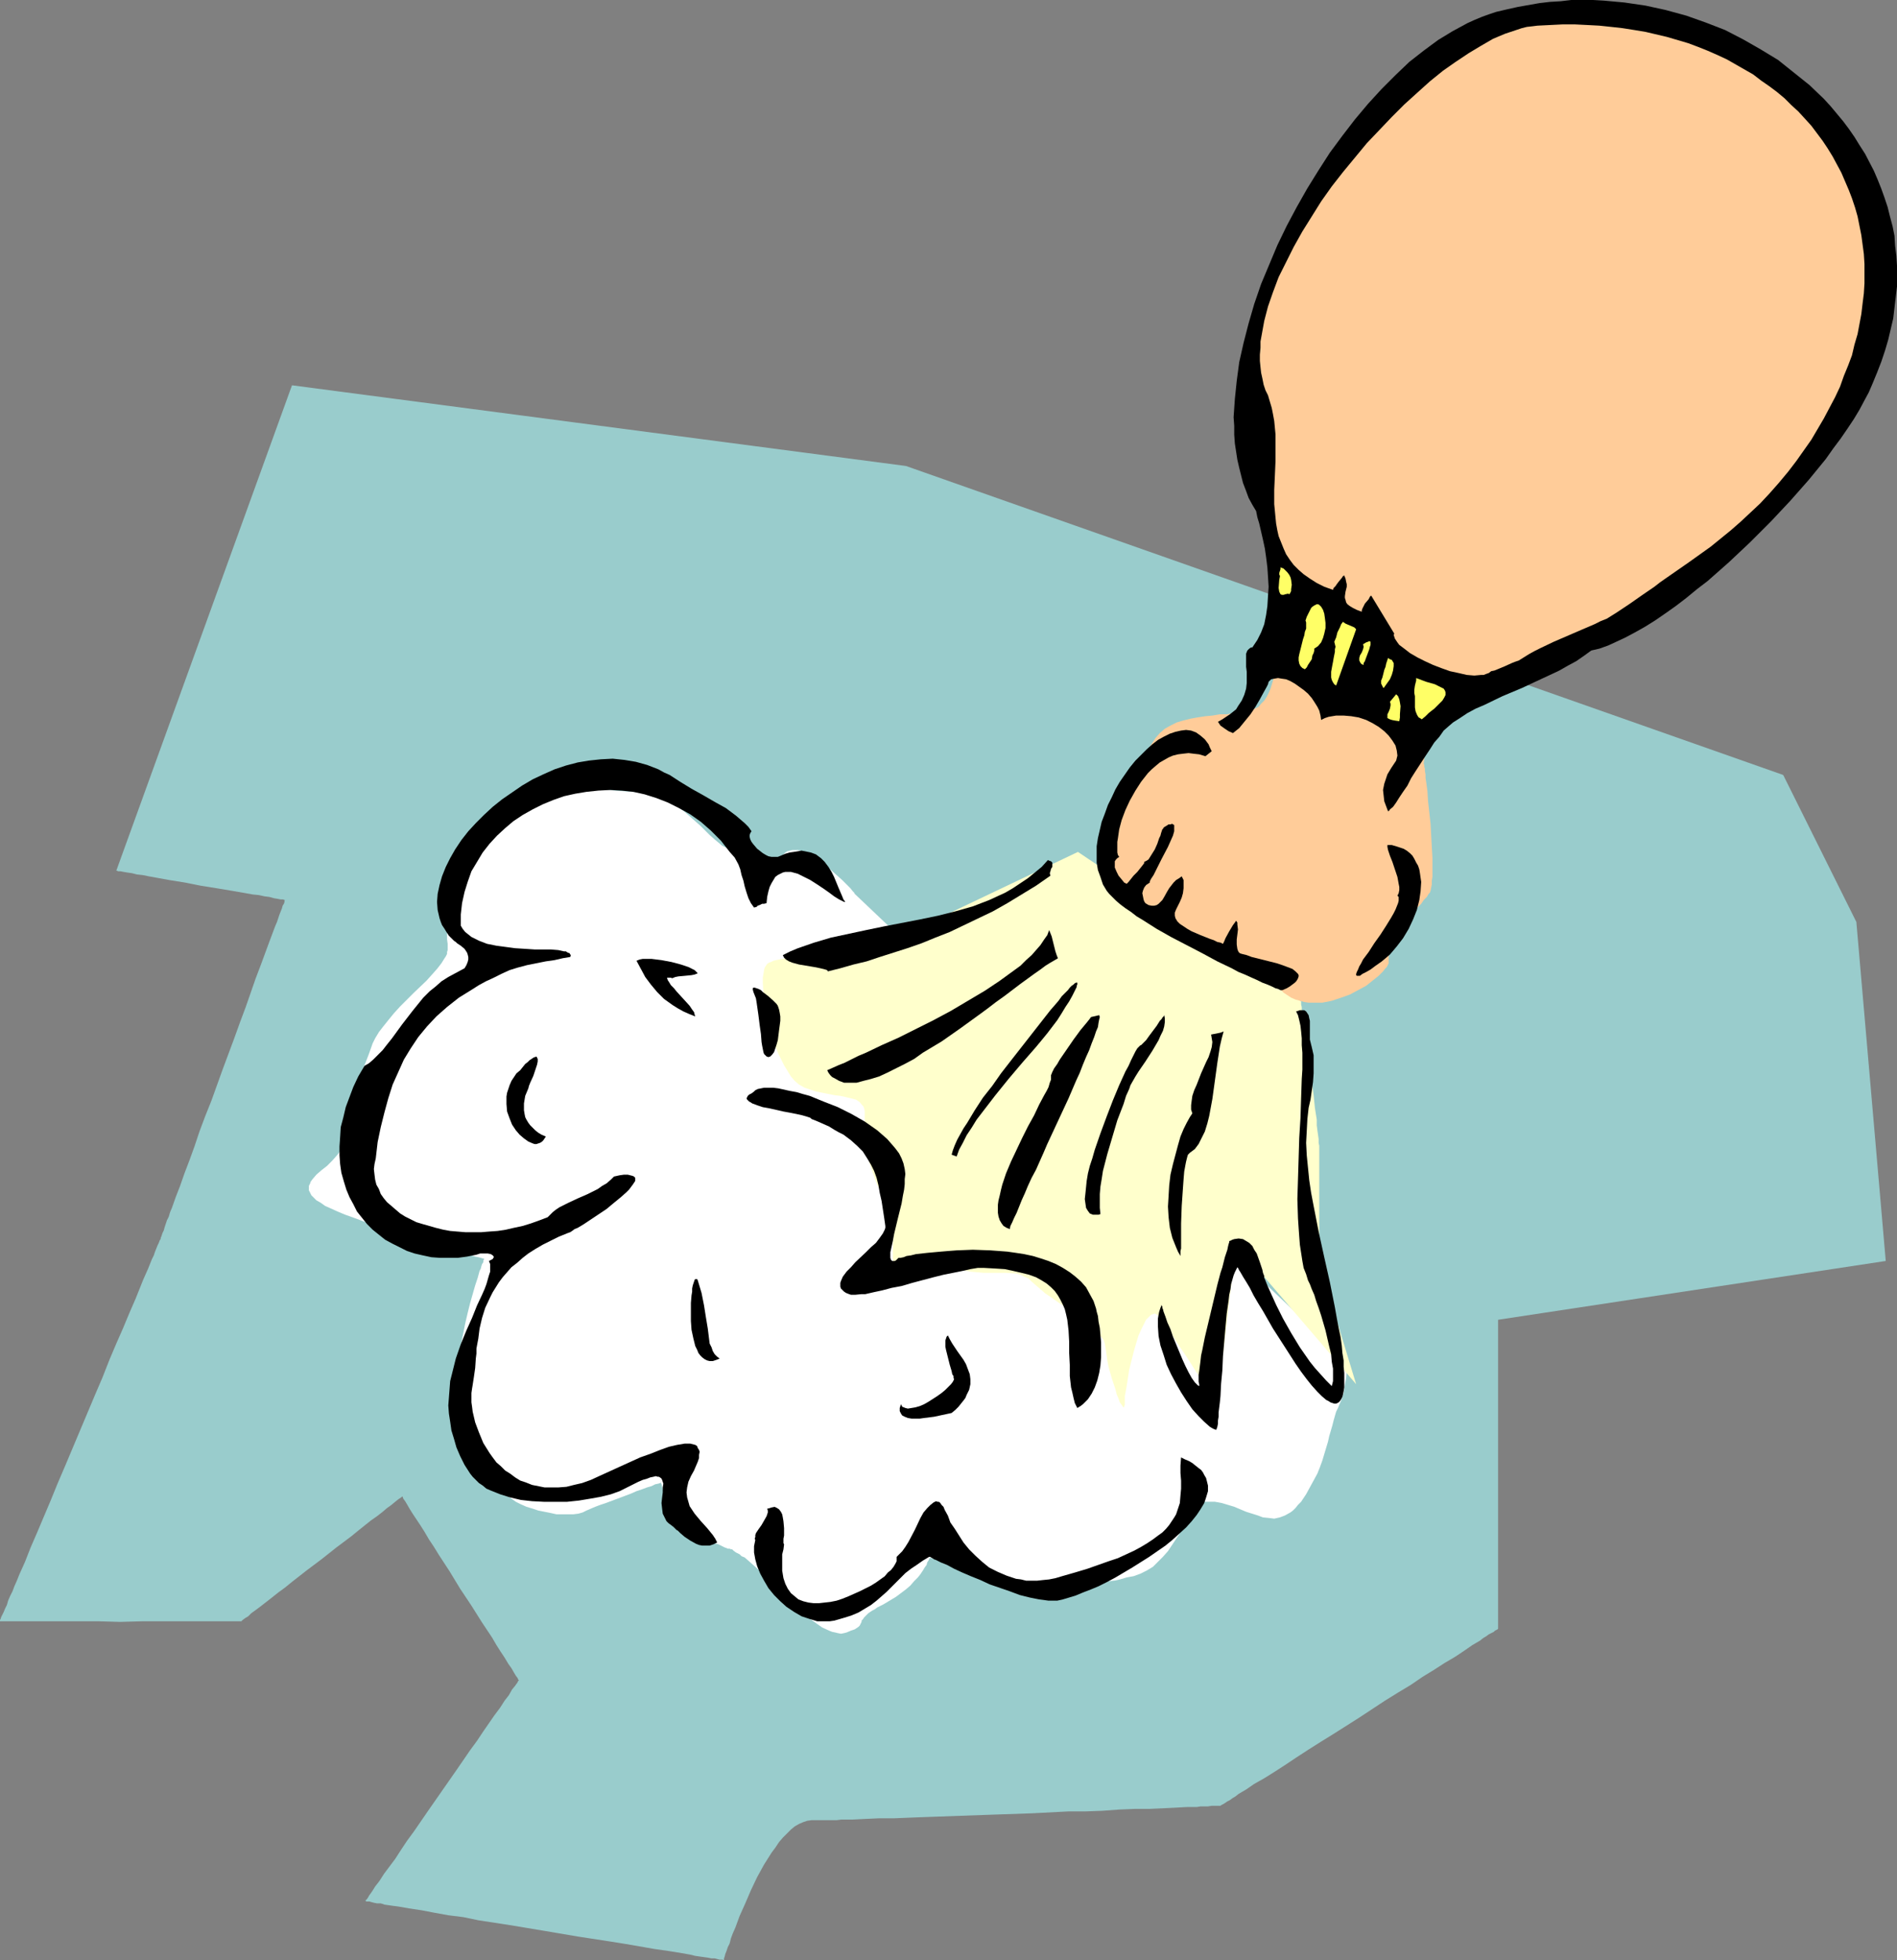 <?xml version="1.0" encoding="UTF-8" standalone="no"?>
<svg
   version="1.0"
   width="129.724mm"
   height="134mm"
   id="svg30"
   sodipodi:docname="Shaving Brush 3.wmf"
   xmlns:inkscape="http://www.inkscape.org/namespaces/inkscape"
   xmlns:sodipodi="http://sodipodi.sourceforge.net/DTD/sodipodi-0.dtd"
   xmlns="http://www.w3.org/2000/svg"
   xmlns:svg="http://www.w3.org/2000/svg">
  <rect width="100%" height="100%" fill="#808080" stroke="none"/>
  <sodipodi:namedview
     id="namedview30"
     pagecolor="#ffffff"
     bordercolor="#000000"
     borderopacity="0.25"
     inkscape:showpageshadow="2"
     inkscape:pageopacity="0.0"
     inkscape:pagecheckerboard="0"
     inkscape:deskcolor="#d1d1d1"
     inkscape:document-units="mm" />
  <defs
     id="defs1">
    <pattern
       id="WMFhbasepattern"
       patternUnits="userSpaceOnUse"
       width="6"
       height="6"
       x="0"
       y="0" />
  </defs>
  <path
     style="fill:#99cccc;fill-opacity:1;fill-rule:evenodd;stroke:none"
     d="M 234.158,120.392 75.467,99.546 30.058,224.948 h 0.162 l 0.323,0.162 h 0.646 l 0.808,0.162 0.97,0.162 1.131,0.162 1.293,0.323 1.454,0.162 1.616,0.323 1.778,0.323 3.555,0.646 4.04,0.646 4.04,0.808 4.04,0.646 3.878,0.646 3.717,0.646 1.778,0.323 1.616,0.162 1.454,0.323 1.293,0.162 1.131,0.323 0.97,0.162 0.808,0.162 h 0.646 l 0.323,0.162 h 0.162 v 0 l -0.162,0.162 v 0.323 l -0.162,0.485 -0.323,0.485 -0.162,0.646 -0.323,0.808 -0.323,0.808 -0.323,0.97 -0.323,0.97 -0.485,1.131 -0.485,1.293 -0.97,2.586 -1.131,3.07 -1.131,3.07 -1.293,3.394 -1.293,3.717 -1.293,3.717 -1.454,3.878 -1.454,4.04 -3.07,8.242 -2.909,8.08 -1.616,4.04 -1.454,3.878 -1.293,3.878 -1.293,3.555 -1.293,3.394 -1.131,3.232 -1.131,2.909 -0.97,2.747 -0.485,1.131 -0.323,1.131 -0.485,0.97 -0.323,0.97 -0.323,0.97 -0.162,0.646 -0.323,0.646 -0.162,0.485 -0.162,0.485 -0.162,0.323 v 0.162 0 0.162 l -0.162,0.162 -0.162,0.323 -0.162,0.485 -0.323,0.646 -0.323,0.808 -0.323,0.808 -0.323,0.97 -0.485,0.97 -0.97,2.424 -0.646,1.454 -0.646,1.454 -0.646,1.616 -1.293,3.232 -1.616,3.717 -1.616,3.878 -1.778,4.04 -1.778,4.202 -1.778,4.525 -1.939,4.525 -3.878,9.211 -3.878,9.211 -1.939,4.525 -1.778,4.363 -1.778,4.202 -1.778,4.202 -1.616,3.717 -1.454,3.717 -1.454,3.232 -0.646,1.616 -0.646,1.454 -0.485,1.293 -0.646,1.293 -0.485,1.131 -0.323,1.131 -0.485,0.97 -0.323,0.808 -0.323,0.646 -0.323,0.646 -0.162,0.485 L 0,418.545 v 0.323 0 H 0.646 1.454 25.371 l 5.656,0.162 5.818,-0.162 h 23.917 0.808 0.808 v 0 l 0.323,-0.323 0.646,-0.485 0.808,-0.485 0.808,-0.808 1.131,-0.808 1.293,-0.97 1.454,-1.131 1.454,-1.131 1.616,-1.293 1.778,-1.293 1.778,-1.454 3.717,-2.909 3.878,-2.909 3.878,-3.07 3.878,-2.909 1.778,-1.454 1.616,-1.293 1.616,-1.293 1.616,-1.131 1.454,-1.131 1.131,-0.97 1.131,-0.808 0.97,-0.808 0.808,-0.646 0.485,-0.323 0.485,-0.323 v -0.162 l 0.162,0.162 0.162,0.485 0.485,0.646 0.485,0.808 0.646,1.131 0.808,1.293 0.97,1.454 0.97,1.454 1.131,1.778 1.131,1.939 1.293,1.939 1.293,2.101 2.747,4.202 2.747,4.525 2.909,4.363 2.747,4.363 1.293,1.939 1.293,1.939 1.131,1.939 1.131,1.778 0.97,1.454 0.97,1.616 0.808,1.131 0.646,1.131 0.485,0.808 0.485,0.646 0.162,0.485 h 0.162 v 0.162 h -0.162 l -0.162,0.323 -0.162,0.323 -0.162,0.162 -0.323,0.485 -0.808,0.97 -0.808,1.454 -1.131,1.454 -1.131,1.778 -1.454,1.939 -1.454,2.101 -1.454,2.101 -1.616,2.424 -1.778,2.424 -3.555,5.171 -3.717,5.333 -3.717,5.333 -3.555,5.171 -1.778,2.424 -1.616,2.424 -1.454,2.262 -1.454,1.939 -1.454,1.939 -1.131,1.778 -1.131,1.454 -0.808,1.293 -0.808,1.131 -0.162,0.323 -0.323,0.485 -0.162,0.162 -0.162,0.162 -0.162,0.162 v 0 h 0.162 l 0.162,0.162 h 0.323 0.485 l 0.485,0.162 0.646,0.162 0.808,0.162 h 0.97 l 0.97,0.323 1.131,0.162 1.131,0.162 1.293,0.162 2.747,0.485 3.232,0.485 3.394,0.646 3.555,0.646 3.878,0.485 3.878,0.808 4.202,0.646 4.202,0.646 8.726,1.454 8.565,1.454 4.202,0.646 4.202,0.646 4.04,0.646 3.717,0.646 3.717,0.646 3.394,0.485 3.07,0.485 2.747,0.485 1.293,0.323 1.131,0.162 1.131,0.162 1.131,0.162 0.808,0.162 h 0.808 l 0.646,0.162 0.646,0.162 h 0.485 0.323 l 0.162,0.162 v 0 l 0.162,-0.162 v -0.323 l 0.162,-0.485 0.162,-0.646 0.323,-0.808 0.323,-0.97 0.485,-0.97 0.323,-1.293 0.485,-1.293 0.646,-1.454 1.131,-3.07 1.454,-3.232 1.454,-3.394 1.616,-3.394 1.778,-3.232 1.939,-3.07 0.97,-1.293 0.97,-1.454 0.97,-1.131 1.131,-1.131 0.97,-0.97 0.97,-0.808 1.131,-0.646 1.131,-0.485 0.97,-0.323 1.131,-0.162 h 2.101 0.97 0.97 1.131 1.293 l 1.293,-0.162 h 2.909 l 3.232,-0.162 3.555,-0.162 h 3.878 l 3.878,-0.162 4.202,-0.162 4.525,-0.162 4.525,-0.162 9.211,-0.323 9.373,-0.323 9.373,-0.485 h 4.363 l 4.363,-0.162 4.363,-0.323 4.04,-0.162 h 3.717 l 3.555,-0.162 3.232,-0.162 2.909,-0.162 h 1.293 1.293 l 0.97,-0.162 h 1.131 0.808 l 0.97,-0.162 h 0.646 0.97 0.485 0.162 v 0 l 0.162,-0.162 0.646,-0.323 0.485,-0.323 0.485,-0.323 0.646,-0.323 0.646,-0.485 0.808,-0.485 0.808,-0.646 1.939,-1.131 2.101,-1.454 2.586,-1.454 2.586,-1.616 2.747,-1.778 2.909,-1.939 3.232,-2.101 3.07,-1.939 3.394,-2.101 6.626,-4.202 6.626,-4.363 3.394,-2.101 3.232,-1.939 3.07,-2.101 2.909,-1.778 2.747,-1.778 2.747,-1.616 2.424,-1.616 2.101,-1.454 1.939,-1.131 0.808,-0.646 0.808,-0.485 0.646,-0.485 0.646,-0.323 0.646,-0.323 0.323,-0.323 0.323,-0.162 0.323,-0.162 0.162,-0.162 v 0 -79.831 l 100.192,-15.19 -7.595,-87.587 -18.907,-37.976 z"
     id="path1" />
  <path
     style="fill:#ffffff;fill-opacity:1;fill-rule:evenodd;stroke:none"
     d="m 221.069,231.088 v 0 l -0.162,-0.162 -0.162,-0.323 -0.323,-0.323 -0.646,-0.808 -0.97,-0.97 -1.131,-1.131 -1.454,-1.293 -1.454,-1.293 -1.454,-1.293 -1.616,-1.131 -1.616,-1.131 -1.616,-0.808 -1.616,-0.646 -0.646,-0.162 h -0.808 -0.646 l -0.646,0.162 -0.646,0.162 -0.485,0.323 -0.485,0.485 -0.485,0.646 -0.97,1.131 -0.808,0.97 -0.97,0.485 -0.808,0.485 -0.97,0.162 -0.97,-0.162 -0.808,-0.162 -0.97,-0.485 -1.778,-1.131 -1.778,-1.293 -1.778,-1.293 -1.778,-1.131 -0.97,-0.485 -0.97,-0.808 -0.97,-0.808 -1.293,-1.131 -1.131,-1.131 -1.293,-1.293 -2.747,-2.424 -1.454,-1.293 -1.616,-1.131 -1.778,-1.131 -1.778,-0.808 -1.778,-0.808 -1.939,-0.646 -2.101,-0.485 h -2.262 l -2.262,-0.162 -2.262,-0.162 -4.363,-0.485 -4.04,-0.485 -1.939,-0.323 -1.939,-0.323 -1.778,-0.162 -1.616,-0.162 h -1.454 l -1.293,0.162 -1.131,0.323 -0.97,0.323 -0.646,0.646 -0.646,0.808 -0.323,0.808 -0.485,0.808 -0.808,1.293 -0.808,1.293 -0.97,1.293 -0.646,0.646 -0.646,0.808 -0.808,0.808 -0.97,0.97 -1.131,1.293 -1.293,1.131 -1.454,1.616 -1.778,1.616 -1.616,1.778 -1.454,1.616 -1.293,1.454 -1.131,1.293 -0.808,1.131 -0.808,1.131 -0.646,0.97 -0.485,0.97 -0.485,0.808 -0.162,0.808 -0.323,1.616 -0.162,1.616 v 1.616 1.778 l -0.162,1.131 v 4.04 l 0.162,1.131 v 1.616 l -0.162,0.485 v 0.485 l -0.323,0.646 -0.323,0.485 -0.808,1.293 -1.131,1.454 -1.293,1.454 -1.454,1.616 -3.394,3.232 -3.394,3.394 -1.616,1.778 -1.454,1.778 -1.293,1.616 -1.131,1.454 -0.97,1.616 -0.646,1.293 -0.97,2.747 -1.131,2.909 -1.131,2.747 -1.293,2.909 -0.97,3.07 -0.808,3.07 -0.323,1.616 -0.323,1.616 v 1.778 l -0.162,1.778 v 0.808 l -0.162,0.97 -0.485,0.808 -0.323,0.646 -1.131,1.454 -1.293,1.454 -1.293,1.293 -1.454,1.131 -1.293,1.131 -0.97,1.131 -0.485,0.646 -0.162,0.485 -0.323,0.646 v 0.646 0.485 l 0.323,0.646 0.323,0.646 0.646,0.646 0.646,0.646 1.131,0.646 1.131,0.808 1.454,0.646 1.778,0.808 1.939,0.808 2.262,0.808 2.586,0.97 2.586,0.808 2.424,0.808 2.262,0.808 2.262,0.646 2.101,0.646 1.939,0.646 1.778,0.646 1.616,0.485 1.454,0.485 1.454,0.485 1.293,0.323 1.293,0.485 1.131,0.323 0.97,0.323 0.97,0.162 0.808,0.323 1.293,0.323 1.131,0.323 0.808,0.162 0.646,0.162 0.485,0.162 h 0.162 0.162 v 0.162 0.162 l -0.162,0.162 v 0.485 l -0.323,0.485 -0.162,0.485 -0.162,0.646 -0.323,0.646 -0.485,1.778 -0.646,1.939 -0.646,2.262 -0.646,2.262 -0.646,2.586 -0.646,2.747 -1.131,5.656 -0.485,2.909 -0.323,2.909 -0.162,2.747 -0.162,2.747 0.162,2.586 0.162,2.586 0.323,2.262 0.646,2.262 0.646,1.939 0.646,1.939 0.808,1.778 0.808,1.616 0.97,1.454 0.97,1.454 0.97,1.293 0.97,1.293 2.101,2.101 1.939,1.939 0.97,0.97 1.131,0.808 1.131,0.808 1.293,0.646 1.454,0.646 1.616,0.485 1.454,0.485 1.616,0.323 1.616,0.323 1.454,0.323 h 1.616 1.454 1.293 l 1.293,-0.162 1.131,-0.323 0.97,-0.485 1.131,-0.485 1.131,-0.485 1.293,-0.485 1.454,-0.485 6.464,-2.424 1.454,-0.646 1.454,-0.485 1.293,-0.485 1.131,-0.323 0.97,-0.485 0.808,-0.162 0.485,-0.162 0.162,-0.162 v 0.162 l 0.162,0.323 0.162,0.646 0.162,0.646 0.323,0.808 0.485,0.808 0.485,1.131 0.646,1.131 0.646,1.131 0.97,1.131 0.97,1.293 1.131,1.131 1.131,1.131 1.454,1.131 1.616,1.131 1.616,0.97 0.97,0.323 0.646,0.485 0.646,0.323 0.646,0.162 0.97,0.485 0.646,0.323 0.485,0.162 0.323,0.162 h 0.323 0.162 l 0.323,0.162 h 0.323 l 0.323,0.323 0.646,0.485 0.97,0.485 0.485,0.485 0.808,0.323 1.293,1.131 1.454,1.293 1.616,1.454 1.616,1.454 3.555,3.555 3.555,3.555 1.778,1.616 1.778,1.616 1.778,1.293 1.616,1.131 1.778,0.808 0.808,0.323 0.808,0.162 0.646,0.162 0.808,0.162 0.808,-0.162 0.646,-0.162 1.131,-0.485 0.97,-0.323 0.485,-0.323 0.485,-0.323 0.323,-0.323 0.162,-0.323 0.323,-0.646 v -0.323 l 0.323,-0.323 0.323,-0.485 0.485,-0.485 0.646,-0.646 0.97,-0.646 0.646,-0.323 0.646,-0.485 0.646,-0.323 0.97,-0.485 1.616,-0.97 1.616,-0.97 1.293,-0.97 1.293,-0.97 1.131,-0.97 0.97,-1.131 0.97,-0.97 0.646,-0.808 0.646,-0.97 0.485,-0.808 0.485,-0.646 0.162,-0.646 0.323,-0.485 0.162,-0.323 0.162,-0.323 v -0.162 0 l 0.162,0.162 h 0.323 l 0.323,0.162 0.485,0.162 0.485,0.162 1.293,0.485 1.616,0.646 1.939,0.646 1.939,0.646 2.262,0.646 4.525,1.293 4.848,1.131 2.262,0.485 2.262,0.323 2.101,0.162 1.939,0.162 h 6.464 l 2.747,-0.162 2.747,-0.162 2.747,-0.323 2.747,-0.485 1.616,-0.162 1.454,-0.323 1.616,-0.485 1.778,-0.323 1.778,-0.646 1.616,-0.808 1.616,-0.97 1.293,-1.293 1.293,-1.293 1.293,-1.454 0.97,-1.454 0.97,-1.454 0.97,-1.454 0.646,-1.293 0.646,-1.293 0.485,-1.131 0.485,-0.97 0.162,-0.646 0.162,-0.485 0.162,-0.162 v -0.162 h -0.162 -0.162 l -0.323,-0.323 -0.485,-0.323 -0.162,-0.485 v -0.162 l 0.323,-0.162 0.323,-0.323 0.485,-0.162 0.808,-0.162 1.131,-0.162 h 1.293 1.616 1.778 l 1.778,0.323 1.616,0.485 1.616,0.485 3.07,1.293 3.07,0.97 1.293,0.485 1.616,0.162 1.293,0.162 1.454,-0.323 1.293,-0.485 1.454,-0.808 0.646,-0.485 0.646,-0.646 0.646,-0.808 0.808,-0.808 1.293,-1.939 0.97,-1.778 0.97,-1.778 0.97,-1.778 0.646,-1.616 0.646,-1.778 0.485,-1.616 0.485,-1.616 0.485,-1.616 0.323,-1.454 0.808,-2.747 0.323,-1.293 0.323,-1.131 0.323,-1.131 0.485,-0.97 0.808,-1.939 0.646,-1.939 0.323,-2.101 0.323,-1.778 0.162,-1.778 v -0.646 -0.646 l 0.162,-0.485 v -0.646 z"
     id="path2" />
  <path
     style="fill:#ffffcc;fill-opacity:1;fill-rule:evenodd;stroke:none"
     d="m 278.598,220.1 -40.723,19.392 v 0 h -0.162 -0.485 l -0.323,0.162 -0.646,0.162 h -0.646 l -1.616,0.485 -1.939,0.323 -2.101,0.485 -2.424,0.485 -2.586,0.485 -5.333,1.293 -2.424,0.485 -2.586,0.646 -2.424,0.485 -2.101,0.646 -1.778,0.485 -0.808,0.162 -0.808,0.323 -1.293,0.485 -1.131,0.162 -1.131,0.323 -0.97,0.162 -0.808,0.162 -0.808,0.162 -0.646,0.162 -0.646,0.323 -0.485,0.162 -0.485,0.323 -0.323,0.485 -0.323,0.485 -0.162,0.646 -0.162,0.97 -0.162,0.97 v 1.293 l 0.162,2.747 0.323,3.07 0.485,3.07 0.808,3.232 0.97,3.232 1.293,3.07 1.454,2.909 1.778,2.909 0.97,1.131 1.131,0.97 1.454,0.808 1.454,0.485 1.454,0.485 1.616,0.323 1.616,0.323 1.616,0.323 1.454,0.162 1.454,0.323 1.293,0.323 1.293,0.323 0.97,0.646 0.646,0.808 0.323,0.323 0.162,0.485 0.162,0.646 v 0.646 2.586 l 0.162,2.586 v 2.424 l 0.485,2.424 0.485,2.586 0.485,1.293 0.485,1.454 0.485,1.454 0.646,1.616 0.808,1.616 0.808,1.778 0.485,0.808 0.323,0.808 0.646,1.293 0.323,0.646 0.162,0.485 0.485,0.808 0.162,0.808 0.323,0.646 v 0.97 0.323 0.485 l -0.162,0.646 -0.162,0.808 v 0.808 l -0.162,1.131 v 1.293 1.616 3.232 0.162 l 0.162,0.485 h 0.162 0.323 l 0.323,-0.323 0.485,-0.485 0.646,-0.485 0.808,-0.323 0.97,-0.485 1.131,-0.323 1.454,-0.162 1.454,0.162 1.939,0.323 0.97,0.323 1.131,0.323 2.262,0.808 1.939,0.646 2.101,0.485 1.778,0.323 1.778,0.162 1.778,0.162 h 1.616 1.454 2.747 l 2.424,0.162 1.131,0.323 0.97,0.485 1.131,0.485 0.808,0.808 1.131,0.97 1.131,0.97 1.293,1.131 1.454,0.97 3.232,2.262 3.07,2.262 1.616,1.131 1.454,1.131 1.293,1.131 1.131,0.97 0.97,1.131 0.808,0.97 0.323,0.97 0.162,0.97 0.162,0.97 0.162,1.131 0.162,1.293 0.323,1.616 0.808,2.909 0.97,2.909 0.323,1.293 0.485,1.131 0.323,0.97 0.485,0.646 0.323,0.485 0.162,0.162 h 0.162 v -0.162 -0.162 l 0.162,-0.323 v -0.485 -0.485 -0.485 -0.808 l 0.162,-0.808 0.323,-1.778 0.323,-2.101 0.323,-2.101 1.131,-4.525 0.646,-2.262 0.646,-2.101 0.808,-1.778 0.808,-1.616 0.323,-0.646 0.485,-0.485 0.485,-0.485 0.323,-0.323 0.485,-0.162 0.485,-0.162 0.323,0.162 0.485,0.323 0.485,0.323 0.485,0.646 0.97,1.454 0.97,1.454 1.131,1.778 1.131,1.778 2.424,3.555 2.262,3.555 1.131,1.616 0.97,1.616 0.97,1.293 0.808,1.293 0.646,0.97 0.485,0.808 0.162,0.162 0.162,0.162 0.162,0.162 v 0 l 4.848,-41.046 31.027,36.198 -9.534,-31.35 v -28.926 -0.485 -0.808 l -0.162,-0.808 v -0.97 l -0.162,-1.131 -0.162,-1.131 -0.162,-1.293 v -1.454 l -0.485,-3.07 -0.323,-3.232 -0.97,-6.787 -0.323,-3.232 -0.485,-3.232 -0.485,-2.909 -0.162,-1.454 -0.162,-1.293 -0.162,-1.131 -0.162,-0.97 -0.162,-0.97 v -0.808 l -0.162,-0.646 v -0.485 -0.162 -0.162 z"
     id="path3" />
  <path
     style="fill:#ffcc99;fill-opacity:1;fill-rule:evenodd;stroke:none"
     d="m 329.825,170.488 v 0.323 0.485 l -0.162,0.808 -0.162,0.646 v 0.97 l -0.485,2.101 -0.646,2.101 -0.485,1.131 -0.485,0.97 -0.646,0.97 -0.808,0.808 -0.646,0.808 -0.97,0.485 -1.131,0.485 -1.293,0.162 -1.454,0.323 -1.616,0.162 -1.778,0.323 h -1.778 l -1.939,0.323 -1.778,0.162 -2.101,0.323 -1.778,0.323 -1.939,0.485 -1.616,0.485 -1.616,0.808 -1.454,0.808 -1.293,1.131 -1.131,1.293 -3.878,5.979 -1.778,3.07 -1.778,3.07 -1.616,3.232 -1.454,3.394 -1.293,3.555 -1.131,3.717 -0.323,1.778 v 1.939 l 0.323,1.939 0.485,1.778 0.808,1.616 0.808,1.778 1.131,1.454 1.293,1.616 1.454,1.454 1.454,1.293 1.454,1.131 1.616,1.131 1.616,0.97 1.616,0.808 1.616,0.646 1.454,0.485 2.909,1.131 3.232,1.293 3.555,1.454 1.778,0.97 1.778,0.97 1.778,0.97 1.939,1.131 1.778,1.293 1.939,1.293 1.939,1.454 1.939,1.616 1.778,1.616 1.939,1.778 0.97,0.97 0.97,0.646 0.97,0.646 1.131,0.485 1.131,0.323 1.131,0.323 1.131,0.162 h 1.293 2.262 l 2.424,-0.485 2.424,-0.808 2.262,-0.808 2.101,-1.131 2.101,-1.131 1.616,-1.293 1.616,-1.293 1.131,-1.131 0.485,-0.646 0.485,-0.485 0.485,-0.97 v -0.485 -0.485 -0.808 l 0.162,-0.808 0.323,-0.97 0.485,-1.131 0.646,-1.131 0.646,-1.293 1.616,-2.424 1.778,-2.586 1.778,-2.262 0.97,-0.97 0.646,-0.97 0.808,-0.808 0.485,-0.808 0.323,-0.323 0.162,-0.485 0.162,-0.808 0.162,-0.808 v -0.97 l 0.162,-0.97 v -1.131 -1.131 -2.747 l -0.162,-2.747 -0.323,-5.979 -0.323,-2.909 -0.323,-2.909 -0.162,-2.586 -0.323,-2.424 -0.162,-0.97 v -0.97 l -0.162,-0.808 v -0.646 l -0.162,-0.485 v -0.485 l -0.162,-0.323 v 0 l 1.293,-10.342 h -0.162 l -0.323,-0.162 -0.485,-0.162 -0.808,-0.323 -0.97,-0.323 -1.293,-0.323 -1.131,-0.485 -1.616,-0.485 -1.454,-0.485 -1.778,-0.646 -3.394,-1.131 -3.878,-1.454 -3.878,-1.293 -3.878,-1.454 -3.555,-1.454 -1.778,-0.808 -1.616,-0.646 -1.454,-0.646 -1.454,-0.646 -1.293,-0.646 -1.131,-0.485 -0.808,-0.646 -0.646,-0.485 -0.646,-0.323 -0.162,-0.485 -0.162,-0.323 z"
     id="path4" />
  <path
     style="fill:#000000;fill-opacity:1;fill-rule:evenodd;stroke:none"
     d="m 195.213,397.86 -0.162,0.808 -0.162,0.808 v 1.616 l 0.323,1.778 0.485,1.778 0.808,1.939 0.97,1.778 1.131,1.939 1.454,1.778 1.616,1.616 1.616,1.454 1.939,1.293 1.939,1.131 1.939,0.646 2.101,0.646 h 1.131 0.97 1.131 l 1.131,-0.162 2.262,-0.646 2.101,-0.646 1.939,-0.808 1.616,-0.97 1.616,-0.97 1.454,-1.131 2.586,-2.262 2.424,-2.424 2.424,-2.424 1.454,-1.131 1.454,-0.97 1.616,-1.131 1.616,-0.97 h 0.323 l 0.162,0.162 0.323,0.162 0.485,0.323 0.485,0.162 0.646,0.323 0.646,0.323 1.616,0.646 1.778,0.97 2.101,0.97 2.262,0.97 2.424,0.97 2.424,1.131 5.171,1.778 2.586,0.97 2.586,0.646 2.424,0.485 2.424,0.323 h 0.97 1.293 l 1.454,-0.323 1.616,-0.485 1.616,-0.485 1.939,-0.808 2.101,-0.808 1.939,-0.808 2.262,-1.131 2.101,-1.131 4.363,-2.586 4.363,-2.747 2.101,-1.454 2.101,-1.454 1.778,-1.454 1.778,-1.616 1.778,-1.616 1.454,-1.616 1.293,-1.616 0.97,-1.454 0.97,-1.616 0.485,-1.454 0.485,-1.616 v -1.454 l -0.323,-1.293 -0.162,-0.646 -0.485,-0.808 -0.323,-0.646 -0.485,-0.646 -0.646,-0.485 -0.808,-0.646 -0.808,-0.646 -0.808,-0.485 -1.131,-0.485 -0.97,-0.485 -0.162,2.101 v 1.939 l 0.162,1.939 v 2.101 l -0.162,1.778 -0.162,1.939 -0.646,1.939 -0.323,0.97 -0.485,0.808 -0.646,0.97 -0.646,0.97 -0.808,0.97 -0.97,0.97 -1.131,0.808 -1.293,0.97 -1.454,0.97 -1.616,0.97 -1.778,0.97 -2.101,0.97 -2.101,0.97 -2.424,0.808 -2.747,0.97 -2.747,0.97 -3.232,0.97 -3.394,0.97 -1.616,0.485 -1.616,0.323 -1.616,0.162 -1.454,0.162 h -1.454 -1.454 l -1.293,-0.323 -1.293,-0.162 -2.424,-0.808 -2.262,-0.97 -2.262,-1.131 -1.778,-1.454 -1.778,-1.616 -1.616,-1.616 -1.454,-1.778 -1.131,-1.778 -1.131,-1.778 -1.131,-1.616 -0.646,-1.778 -0.808,-1.454 -0.323,-0.808 -0.485,-0.485 -0.323,-0.485 -0.323,-0.323 h -0.323 l -0.485,-0.162 -0.323,0.162 -0.323,0.162 -0.808,0.646 -0.808,0.808 -0.97,1.131 -0.808,1.454 -1.454,3.07 -1.616,3.07 -0.808,1.293 -0.808,1.131 -0.808,0.808 -0.646,0.646 v 0.485 0.646 l -0.323,0.646 -0.485,0.808 -0.646,0.808 -0.808,0.646 -0.808,0.97 -1.131,0.808 -1.131,0.808 -1.293,0.808 -2.909,1.454 -2.909,1.293 -1.616,0.646 -1.454,0.485 -1.616,0.323 -1.454,0.162 -1.454,0.162 h -1.454 l -1.293,-0.162 -1.293,-0.323 -1.293,-0.485 -0.97,-0.808 -0.97,-0.808 -0.808,-1.131 -0.646,-1.293 -0.485,-1.454 -0.323,-1.939 v -1.939 -1.131 -1.131 l 0.323,-1.293 0.162,-1.293 -0.162,-0.323 v -1.131 l 0.162,-0.808 v -1.939 l -0.162,-1.778 -0.162,-0.97 -0.162,-0.808 -0.323,-0.646 -0.485,-0.646 -0.485,-0.323 -0.646,-0.323 -0.808,0.162 -0.485,0.162 -0.646,0.162 0.162,0.485 v 0.485 l -0.162,0.485 -0.162,0.485 -0.646,1.131 -0.646,1.131 -0.808,1.131 -0.646,0.97 -0.162,0.485 v 0.485 l -0.162,0.485 z"
     id="path5" />
  <path
     style="fill:#000000;fill-opacity:1;fill-rule:evenodd;stroke:none"
     d="m 154.813,381.377 -2.101,0.97 -2.262,0.808 -2.101,0.485 -1.939,0.485 -2.101,0.162 h -1.778 -1.778 l -1.616,-0.323 -1.616,-0.323 -1.616,-0.646 -1.454,-0.485 -1.293,-0.808 -1.293,-0.97 -1.293,-0.808 -1.131,-1.131 -1.131,-0.97 -0.97,-1.293 -0.808,-1.131 -0.808,-1.293 -0.808,-1.293 -1.131,-2.747 -0.97,-2.586 -0.646,-2.747 -0.162,-1.293 -0.162,-1.131 v -1.293 -1.131 l 0.162,-1.131 0.162,-0.97 0.323,-2.101 0.323,-2.262 0.162,-2.424 0.162,-1.293 v -1.293 l 0.485,-2.586 0.323,-2.586 0.646,-2.747 0.808,-2.586 1.293,-2.747 0.646,-1.293 0.808,-1.293 0.808,-1.293 0.97,-1.293 1.131,-1.293 1.131,-1.293 1.454,-1.131 1.454,-1.293 1.454,-1.131 1.778,-1.131 1.939,-1.131 1.939,-0.97 2.262,-1.131 2.424,-0.97 0.485,-0.162 0.485,-0.323 0.646,-0.485 0.808,-0.323 1.616,-0.97 1.939,-1.293 1.939,-1.293 1.939,-1.293 1.939,-1.616 1.778,-1.454 1.454,-1.293 0.646,-0.646 0.485,-0.646 0.485,-0.646 0.323,-0.485 0.323,-0.485 v -0.485 -0.323 l -0.323,-0.323 -0.323,-0.162 -0.646,-0.162 -0.646,-0.162 h -0.97 l -1.131,0.162 -1.454,0.323 -0.808,0.808 -1.131,0.97 -1.131,0.646 -1.131,0.808 -2.586,1.293 -2.586,1.131 -2.424,1.131 -2.262,1.131 -0.97,0.646 -0.808,0.646 -0.646,0.646 -0.646,0.646 -2.101,0.808 -2.262,0.808 -2.101,0.646 -2.262,0.485 -2.101,0.485 -2.101,0.323 -2.262,0.162 -1.939,0.162 h -2.101 -2.101 l -1.939,-0.162 -1.939,-0.162 -1.778,-0.323 -1.939,-0.485 -3.394,-0.97 -1.616,-0.485 -2.909,-1.454 -1.293,-0.808 -1.131,-0.97 -1.131,-0.97 -1.131,-0.97 -0.808,-0.97 -0.808,-1.131 -0.485,-1.293 -0.646,-1.131 -0.323,-1.293 -0.162,-1.293 -0.162,-1.454 0.162,-1.293 0.323,-1.454 0.485,-4.202 0.808,-3.878 0.97,-3.878 0.97,-3.555 1.131,-3.555 1.454,-3.232 1.454,-3.232 1.778,-2.909 1.939,-2.909 2.262,-2.747 2.424,-2.586 2.747,-2.424 3.07,-2.424 3.394,-2.101 1.778,-1.131 1.778,-0.97 2.101,-0.97 1.939,-0.97 2.101,-0.97 2.101,-0.646 2.424,-0.646 4.848,-0.97 2.262,-0.323 2.101,-0.485 1.939,-0.323 0.162,-0.485 -0.162,-0.162 -0.162,-0.323 -0.485,-0.162 -0.485,-0.323 h -0.485 l -1.454,-0.323 -1.939,-0.162 h -1.939 -2.262 l -2.424,-0.162 -2.586,-0.162 -2.424,-0.323 -2.424,-0.323 -2.424,-0.485 -2.101,-0.808 -0.97,-0.485 -0.97,-0.485 -0.808,-0.646 -0.808,-0.646 -0.646,-0.808 -0.485,-0.808 v -2.909 l 0.323,-2.909 0.646,-2.909 0.808,-2.586 0.97,-2.747 1.454,-2.424 1.454,-2.424 1.778,-2.262 1.939,-2.101 2.101,-1.939 2.101,-1.778 2.424,-1.616 2.586,-1.454 2.586,-1.293 2.747,-1.131 2.747,-0.97 2.909,-0.646 2.909,-0.485 3.07,-0.323 3.07,-0.162 2.909,0.162 3.07,0.323 2.909,0.646 3.07,0.97 2.909,1.131 2.909,1.454 2.909,1.616 2.747,1.939 2.586,2.262 2.586,2.586 1.131,1.454 1.131,1.454 1.293,1.454 0.97,1.778 0.485,1.293 0.323,1.454 0.485,1.454 0.323,1.454 0.485,1.616 0.485,1.454 0.646,1.293 0.808,1.131 0.646,-0.162 0.323,-0.323 0.485,-0.162 0.323,-0.162 0.323,-0.162 h 0.485 l 0.646,-0.162 0.162,-1.616 0.323,-1.454 0.323,-1.131 0.485,-0.97 0.485,-0.808 0.485,-0.808 0.646,-0.485 0.646,-0.323 0.646,-0.323 0.646,-0.162 h 0.808 0.646 l 1.778,0.485 1.616,0.808 1.616,0.808 1.778,1.131 1.454,0.97 1.616,1.131 1.293,0.97 1.293,0.808 0.97,0.485 0.323,0.162 h 0.323 l -0.485,-0.646 -0.323,-0.808 -0.485,-1.131 -0.485,-1.131 -1.131,-2.747 -0.646,-1.293 -0.808,-1.293 -0.97,-1.293 -0.97,-0.97 -1.293,-0.97 -1.293,-0.485 -0.808,-0.162 -0.808,-0.162 -0.808,-0.162 -0.97,0.162 -0.97,0.162 -1.131,0.162 -1.131,0.323 -1.131,0.485 -0.808,0.323 h -0.808 -0.808 l -0.808,-0.162 -0.646,-0.323 -0.808,-0.485 -1.454,-1.131 -0.97,-1.131 -0.485,-0.646 -0.323,-0.646 -0.162,-0.646 v -0.485 l 0.162,-0.485 0.323,-0.485 -0.808,-1.131 -0.97,-0.97 -1.131,-0.97 -1.131,-0.97 -2.586,-1.939 -2.909,-1.616 -3.07,-1.778 -2.909,-1.616 -2.909,-1.778 -2.747,-1.778 -1.454,-0.646 -1.454,-0.808 -2.909,-1.131 -2.909,-0.808 -2.909,-0.485 -3.07,-0.323 -3.07,0.162 -3.07,0.323 -2.909,0.485 -3.07,0.808 -2.909,0.97 -2.909,1.293 -2.747,1.293 -2.747,1.616 -2.586,1.778 -2.586,1.778 -2.424,1.939 -2.262,2.101 -2.101,2.101 -1.939,2.101 -1.778,2.262 -1.616,2.424 -1.293,2.262 -1.131,2.262 -0.97,2.424 -0.646,2.262 -0.485,2.262 -0.162,2.101 0.162,2.101 0.485,2.101 0.323,0.97 0.323,0.808 0.646,0.97 0.485,0.808 0.646,0.97 0.808,0.808 0.485,0.485 0.485,0.323 0.323,0.323 0.97,0.646 0.97,0.808 0.646,0.97 0.162,0.485 0.162,0.646 v 0.646 l -0.162,0.646 -0.323,0.808 -0.485,0.808 -4.202,2.262 -1.778,1.131 -1.454,1.293 -1.616,1.293 -1.616,1.616 -2.747,3.394 -2.747,3.555 -2.586,3.555 -1.293,1.616 -1.131,1.454 -1.293,1.293 -1.131,1.131 -1.131,0.97 -1.131,0.646 -1.616,2.747 -1.293,2.747 -0.97,2.586 -0.97,2.586 -0.646,2.747 -0.646,2.424 -0.162,2.586 -0.162,2.424 v 2.262 l 0.162,2.262 0.323,2.262 0.646,2.262 0.646,2.101 0.808,1.939 0.97,1.778 0.97,1.939 1.293,1.616 1.293,1.616 1.454,1.454 1.616,1.293 1.616,1.293 1.778,0.97 1.939,0.97 1.939,0.97 1.939,0.646 2.101,0.485 2.262,0.485 2.262,0.162 h 2.262 2.262 l 2.424,-0.323 2.424,-0.485 0.97,-0.323 h 0.97 0.97 l 0.808,0.162 0.485,0.323 0.162,0.162 0.162,0.323 -0.162,0.162 -0.162,0.323 -0.323,0.162 -0.646,0.323 0.323,0.808 v 0.97 0.97 l -0.323,0.97 -0.323,1.131 -0.323,1.131 -0.485,1.293 -0.646,1.454 -1.293,2.747 -0.646,1.616 -0.646,1.616 -1.454,3.232 -1.454,3.555 -1.293,3.717 -0.485,1.939 -0.485,1.939 -0.485,1.939 -0.162,2.101 -0.162,2.101 -0.162,2.101 0.162,2.101 0.323,2.101 0.323,2.262 0.646,2.101 0.646,2.262 0.97,2.262 1.131,2.262 1.454,2.262 0.646,0.808 0.808,0.808 0.808,0.808 0.97,0.646 0.97,0.808 1.131,0.485 2.424,0.97 2.586,0.808 2.747,0.646 2.909,0.323 3.07,0.162 h 3.07 2.909 l 3.07,-0.323 2.909,-0.485 2.747,-0.485 2.586,-0.646 2.262,-0.808 1.939,-0.97 1.616,-0.808 1.293,-0.646 1.131,-0.485 1.131,-0.323 0.808,-0.323 0.808,-0.162 0.646,-0.162 0.485,0.162 h 0.323 l 0.485,0.323 0.162,0.162 0.162,0.323 0.323,0.97 -0.162,0.97 v 1.293 l -0.162,1.293 -0.162,1.454 0.162,1.454 0.162,1.293 0.323,0.646 0.323,0.646 0.323,0.646 0.485,0.485 0.646,0.485 0.646,0.485 0.323,0.323 0.485,0.485 0.323,0.162 0.162,0.162 0.485,0.485 1.131,0.97 1.454,0.97 1.454,0.808 0.808,0.323 0.808,0.162 h 0.97 0.97 l 0.97,-0.323 0.97,-0.485 -0.485,-0.97 -0.646,-0.97 -1.454,-1.778 -1.616,-1.778 -1.616,-1.939 -0.646,-0.97 -0.646,-0.97 -0.323,-1.131 -0.323,-1.131 -0.162,-1.293 0.162,-1.293 0.323,-1.454 0.646,-1.454 0.808,-1.454 0.485,-1.131 0.485,-1.131 0.323,-0.97 v -0.808 l 0.162,-0.808 -0.162,-0.485 -0.323,-0.485 -0.162,-0.485 -0.485,-0.323 -0.646,-0.162 -0.646,-0.162 h -1.454 l -0.97,0.162 -0.97,0.162 -2.101,0.485 -2.262,0.808 -2.424,0.97 -2.747,0.97 -5.333,2.424 z"
     id="path6" />
  <path
     style="fill:#000000;fill-opacity:1;fill-rule:evenodd;stroke:none"
     d="m 186.001,350.996 -0.646,-0.485 -0.646,-0.646 -0.485,-0.808 -0.323,-0.97 -0.485,-0.97 -0.162,-1.293 -0.162,-1.293 -0.162,-1.293 -0.485,-2.909 -0.485,-3.07 -0.646,-3.232 -0.485,-1.616 -0.485,-1.616 -0.162,-0.323 h -0.323 -0.162 l -0.162,0.162 -0.162,0.485 -0.162,0.485 -0.162,0.485 -0.162,0.808 v 0.808 l -0.162,0.97 -0.162,1.939 v 2.262 2.424 l 0.162,2.262 0.485,2.262 0.485,1.939 0.485,0.97 0.323,0.808 0.485,0.646 0.485,0.485 0.646,0.485 0.646,0.323 0.646,0.162 h 0.808 l 0.97,-0.323 z"
     id="path7" />
  <path
     style="fill:#000000;fill-opacity:1;fill-rule:evenodd;stroke:none"
     d="m 246.601,356.329 -0.323,0.646 -0.485,0.646 -0.646,0.646 -0.808,0.808 -0.97,0.808 -1.131,0.808 -2.262,1.454 -1.131,0.646 -1.131,0.485 -1.131,0.323 -0.97,0.162 -0.97,0.162 -0.646,-0.162 -0.808,-0.323 -0.323,-0.646 -0.323,0.97 v 0.808 l 0.323,0.646 0.323,0.485 0.646,0.323 0.808,0.323 0.97,0.162 h 0.97 1.131 l 1.131,-0.162 2.586,-0.323 2.262,-0.485 2.262,-0.485 0.97,-0.808 0.808,-0.808 0.646,-0.808 0.646,-0.808 0.485,-0.646 0.323,-0.808 0.646,-1.293 0.323,-1.454 v -1.293 l -0.162,-1.293 -0.485,-1.293 -0.485,-1.293 -0.646,-1.131 -1.616,-2.262 -1.293,-1.939 -0.646,-1.131 -0.485,-0.97 -0.323,0.323 -0.162,0.485 -0.162,0.485 v 0.808 0.808 l 0.162,0.808 0.485,1.939 0.485,1.939 0.485,1.616 0.162,0.808 0.323,0.485 v 0.485 z"
     id="path8" />
  <path
     style="fill:#000000;fill-opacity:1;fill-rule:evenodd;stroke:none"
     d="m 141.077,293.628 -1.131,-0.485 -0.808,-0.485 -0.808,-0.646 -0.646,-0.646 -0.646,-0.646 -0.485,-0.646 -0.485,-0.808 -0.323,-0.646 -0.162,-0.808 -0.162,-0.97 v -1.778 l 0.162,-0.97 0.162,-0.97 0.808,-1.939 0.162,-0.646 0.323,-0.808 0.808,-1.778 0.646,-1.939 0.323,-0.97 0.162,-0.808 v -0.646 l -0.162,-0.323 -0.162,-0.323 -0.323,0.162 h -0.162 l -0.323,0.162 -0.97,0.646 -0.485,0.485 -0.646,0.485 -0.646,0.808 -0.646,0.808 -0.97,0.808 -0.646,0.97 -0.646,0.97 -0.485,1.131 -0.323,0.97 -0.323,0.97 -0.162,0.97 v 0.97 0.97 l 0.162,1.939 0.646,1.778 0.646,1.616 0.97,1.454 0.97,1.131 1.131,0.97 1.131,0.808 1.131,0.485 0.485,0.162 h 0.485 l 0.485,-0.162 0.485,-0.162 0.485,-0.323 0.323,-0.323 0.323,-0.485 z"
     id="path9" />
  <path
     style="fill:#000000;fill-opacity:1;fill-rule:evenodd;stroke:none"
     d="m 164.509,248.218 1.131,2.101 1.131,2.101 1.454,1.939 1.616,1.939 1.778,1.778 1.131,0.808 1.131,0.808 1.293,0.808 1.454,0.808 1.454,0.646 1.616,0.646 -0.162,-0.485 -0.162,-0.646 -0.485,-0.646 -0.646,-0.97 -1.616,-1.778 -1.778,-1.939 -0.646,-0.808 -0.808,-0.808 -0.485,-0.808 -0.323,-0.485 -0.162,-0.485 v -0.162 h 0.162 0.323 0.485 l 0.323,0.162 0.808,-0.323 0.808,-0.162 1.778,-0.162 1.616,-0.162 0.808,-0.162 0.808,-0.323 -0.323,-0.323 -0.485,-0.485 -0.646,-0.323 -0.97,-0.485 -0.97,-0.323 -0.97,-0.323 -2.424,-0.646 -2.586,-0.485 -2.586,-0.323 h -1.131 -1.131 l -0.808,0.162 z"
     id="path10" />
  <path
     style="fill:#000000;fill-opacity:1;fill-rule:evenodd;stroke:none"
     d="m 209.757,289.103 1.616,0.646 1.454,0.646 1.454,0.646 1.293,0.808 1.131,0.646 1.293,0.646 1.939,1.454 1.616,1.454 1.454,1.454 1.131,1.778 0.97,1.616 0.808,1.616 0.646,1.778 0.485,1.939 0.323,1.939 0.485,2.101 0.323,2.101 0.323,2.101 0.323,2.262 v 0.485 l -0.162,0.485 -0.485,0.97 -0.808,1.131 -0.97,1.293 -1.293,1.131 -1.293,1.293 -2.747,2.586 -1.131,1.293 -1.131,1.131 -0.97,1.293 -0.485,1.131 -0.162,0.485 v 0.485 0.485 l 0.162,0.485 0.323,0.323 0.485,0.485 0.485,0.323 0.808,0.323 0.485,0.162 h 0.485 0.646 l 1.616,-0.162 h 0.97 l 2.101,-0.485 2.262,-0.485 2.424,-0.646 2.586,-0.485 2.747,-0.808 5.494,-1.454 2.586,-0.646 2.424,-0.485 2.424,-0.485 2.101,-0.485 1.939,-0.323 h 0.646 0.808 l 2.909,0.162 2.586,0.162 2.262,0.485 2.101,0.485 1.939,0.485 1.778,0.646 1.454,0.808 1.293,0.808 1.131,0.97 0.97,0.97 0.808,1.131 0.646,1.131 0.646,1.293 0.485,1.131 0.323,1.293 0.323,1.454 0.323,2.747 0.162,2.909 v 2.909 l 0.162,3.07 v 2.909 l 0.323,2.909 0.323,1.293 0.323,1.454 0.323,1.293 0.646,1.293 0.808,-0.485 0.646,-0.485 1.293,-1.293 0.97,-1.454 0.808,-1.616 0.646,-1.778 0.485,-1.939 0.323,-1.939 0.162,-2.101 v -1.939 -1.939 l -0.162,-1.939 -0.162,-1.778 -0.323,-1.616 -0.162,-1.454 -0.323,-1.131 -0.162,-0.808 -0.646,-1.939 -0.97,-1.778 -0.97,-1.778 -1.293,-1.454 -1.454,-1.293 -1.454,-1.131 -1.778,-1.131 -1.778,-0.97 -1.939,-0.808 -1.939,-0.646 -2.101,-0.646 -2.262,-0.485 -2.101,-0.323 -2.262,-0.323 -4.363,-0.323 -4.525,-0.162 -4.202,0.162 -2.101,0.162 -1.939,0.162 -1.778,0.162 -1.778,0.162 -1.454,0.162 -1.454,0.162 -1.293,0.323 -1.131,0.162 -0.808,0.323 -0.808,0.162 h -0.485 l -0.162,0.162 -0.485,0.485 -0.323,0.162 h -0.323 -0.323 l -0.162,-0.162 -0.162,-0.162 -0.162,-0.485 v -0.323 -0.485 -0.646 l 0.323,-1.454 0.323,-1.454 0.323,-1.778 0.97,-4.04 0.97,-3.878 0.323,-1.939 0.323,-1.616 0.162,-1.454 v -1.293 l 0.162,-1.293 -0.162,-1.293 -0.323,-1.454 -0.485,-1.293 -0.646,-1.293 -0.97,-1.293 -0.97,-1.131 -1.131,-1.293 -1.293,-1.131 -1.293,-1.131 -1.616,-1.131 -1.616,-1.131 -3.394,-1.939 -3.555,-1.778 -3.717,-1.454 -3.555,-1.454 -1.778,-0.485 -1.616,-0.485 -1.778,-0.323 -1.454,-0.323 -1.454,-0.323 -1.293,-0.162 h -1.293 -1.131 l -0.808,0.162 -0.808,0.162 -0.646,0.323 -0.323,0.323 -0.646,0.485 -0.646,0.323 -0.323,0.323 -0.162,0.323 -0.162,0.323 0.162,0.323 0.162,0.162 0.323,0.323 0.323,0.162 0.485,0.323 1.293,0.485 1.454,0.485 1.778,0.323 3.555,0.808 1.778,0.323 1.616,0.323 1.454,0.323 1.131,0.323 0.485,0.162 0.485,0.162 0.162,0.162 z"
     id="path11" />
  <path
     style="fill:#000000;fill-opacity:1;fill-rule:evenodd;stroke:none"
     d="m 194.728,256.298 0.323,0.808 0.323,0.808 0.162,0.97 0.162,1.131 0.323,2.262 0.323,2.586 0.323,2.262 0.162,2.101 0.162,0.97 0.162,0.808 0.162,0.808 0.162,0.485 0.323,0.323 0.323,0.323 0.485,0.162 0.485,-0.162 0.485,-0.485 0.485,-0.646 0.323,-0.97 0.323,-0.97 0.323,-1.131 0.323,-2.586 0.323,-2.424 v -1.131 l -0.162,-0.97 -0.162,-0.808 -0.162,-0.485 -0.162,-0.485 -0.323,-0.485 -0.485,-0.485 -0.485,-0.485 -1.293,-1.131 -1.293,-0.97 -0.485,-0.485 -0.646,-0.323 -0.485,-0.162 -0.485,-0.162 h -0.323 l -0.162,0.162 v 0.323 z"
     id="path12" />
  <path
     style="fill:#000000;fill-opacity:1;fill-rule:evenodd;stroke:none"
     d="m 202.323,246.764 0.323,0.646 0.485,0.485 0.808,0.485 0.808,0.323 1.778,0.485 1.939,0.323 1.939,0.323 1.616,0.323 0.646,0.162 0.646,0.162 0.485,0.162 0.162,0.323 3.232,-0.808 3.394,-0.97 3.394,-0.808 3.394,-1.131 3.555,-1.131 3.555,-1.131 3.717,-1.293 3.555,-1.454 3.717,-1.454 3.717,-1.778 3.717,-1.778 3.717,-1.778 3.717,-2.101 3.717,-2.262 3.717,-2.262 3.717,-2.586 -0.162,-0.646 0.162,-0.485 0.162,-0.646 0.323,-0.485 v -0.646 -0.485 l -0.162,-0.162 -0.162,-0.162 -0.485,-0.162 -0.323,-0.162 -1.616,1.778 -1.778,1.454 -1.778,1.454 -1.939,1.293 -1.939,1.293 -1.939,1.131 -2.101,0.97 -2.101,0.97 -4.202,1.616 -4.525,1.293 -4.525,1.131 -4.686,0.97 -9.211,1.778 -4.686,0.97 -4.525,0.97 -4.525,0.97 -4.363,1.293 -4.202,1.454 -1.939,0.808 z"
     id="path13" />
  <path
     style="fill:#000000;fill-opacity:1;fill-rule:evenodd;stroke:none"
     d="m 213.797,276.498 0.323,0.646 0.485,0.646 0.485,0.485 0.646,0.323 1.131,0.646 1.293,0.485 h 1.616 1.616 l 1.778,-0.485 1.939,-0.485 2.101,-0.646 2.101,-0.97 2.262,-1.131 2.262,-1.131 2.424,-1.293 2.262,-1.616 4.848,-2.909 4.848,-3.394 4.686,-3.394 2.424,-1.778 2.101,-1.616 2.262,-1.616 4.04,-3.07 1.778,-1.293 1.778,-1.293 1.616,-1.131 1.293,-0.97 1.293,-0.808 1.131,-0.646 0.808,-0.485 -0.323,-0.808 -0.323,-0.97 -0.485,-1.939 -0.485,-1.939 -0.323,-0.808 -0.323,-0.808 -0.485,1.293 -0.808,1.131 -0.97,1.454 -1.131,1.293 -1.131,1.293 -1.454,1.293 -1.454,1.454 -1.778,1.293 -1.778,1.293 -1.778,1.293 -3.878,2.586 -4.363,2.586 -4.363,2.586 -4.525,2.424 -4.525,2.262 -4.525,2.262 -4.363,1.939 -4.04,1.939 -1.939,0.808 -1.939,0.97 -1.616,0.808 -1.616,0.646 -1.454,0.646 z"
     id="path14" />
  <path
     style="fill:#000000;fill-opacity:1;fill-rule:evenodd;stroke:none"
     d="m 260.984,274.397 -2.262,2.909 -2.262,3.232 -2.424,3.07 -2.101,3.232 -1.939,3.232 -0.97,1.454 -0.808,1.454 -0.808,1.454 -0.646,1.454 -0.485,1.293 -0.323,1.131 1.293,0.485 0.646,-1.778 0.97,-1.778 0.97,-1.939 1.293,-1.939 1.293,-2.101 1.616,-2.101 3.232,-4.202 3.394,-4.202 3.555,-4.202 3.394,-3.878 1.616,-1.939 1.454,-1.778 2.586,-3.394 1.131,-1.778 0.97,-1.616 0.97,-1.454 0.808,-1.454 0.646,-1.293 0.485,-0.97 v -0.323 l 0.162,-0.323 v -0.323 -0.162 h -0.162 -0.162 l -0.323,0.162 -0.323,0.323 -0.485,0.323 -0.485,0.485 -0.485,0.646 -0.808,0.808 -0.808,0.808 -0.808,1.131 -0.97,1.131 -1.131,1.293 z"
     id="path15" />
  <path
     style="fill:#000000;fill-opacity:1;fill-rule:evenodd;stroke:none"
     d="m 271.649,278.922 -0.323,0.808 -0.323,1.131 -0.485,0.97 -0.646,1.131 -1.293,2.424 -1.293,2.747 -1.616,2.909 -1.454,2.909 -1.454,3.07 -1.454,3.07 -1.293,3.07 -0.97,2.909 -0.323,1.293 -0.323,1.454 -0.323,1.293 -0.162,1.131 v 1.131 0.97 l 0.162,0.97 0.323,0.97 0.485,0.808 0.485,0.646 0.808,0.485 0.808,0.323 0.162,-0.808 0.485,-0.97 0.485,-1.131 0.646,-1.293 0.646,-1.616 0.646,-1.616 0.808,-1.778 0.808,-1.939 0.97,-2.101 1.131,-2.101 1.939,-4.363 0.97,-2.262 1.131,-2.424 4.363,-9.373 1.939,-4.525 0.97,-2.101 0.808,-2.101 0.808,-1.939 0.808,-1.778 0.646,-1.778 0.646,-1.616 0.485,-1.454 0.485,-1.131 0.162,-1.131 0.162,-0.808 0.162,-0.646 -0.162,-0.485 -2.101,0.485 -0.485,0.646 -0.646,0.808 -0.808,0.97 -0.808,0.97 -1.778,2.424 -1.778,2.586 -1.778,2.586 -0.646,1.131 -0.808,1.131 -0.485,0.97 -0.323,0.808 v 0.646 z"
     id="path16" />
  <path
     style="fill:#000000;fill-opacity:1;fill-rule:evenodd;stroke:none"
     d="m 284.416,313.666 -0.162,-1.616 v -1.778 -1.778 l 0.162,-1.939 0.323,-1.939 0.323,-2.101 1.131,-4.363 1.293,-4.363 1.293,-4.363 1.616,-4.202 0.646,-2.101 0.808,-1.778 0.323,-0.97 0.646,-1.131 0.646,-1.131 0.808,-1.293 1.778,-2.586 1.778,-2.747 1.616,-2.747 0.485,-1.131 0.646,-1.293 0.323,-1.131 0.162,-1.131 v -0.97 l -0.162,-0.808 -0.162,0.323 -0.323,0.323 -0.162,0.323 -0.485,0.485 -0.808,1.293 -0.97,1.293 -0.97,1.293 -0.808,1.131 -0.485,0.485 -0.323,0.323 -0.323,0.323 -0.162,0.162 h -0.162 l -0.323,0.323 -0.485,0.485 -0.485,0.808 -0.485,0.97 -0.646,1.293 -0.646,1.454 -0.808,1.454 -0.808,1.778 -0.808,1.778 -1.616,3.878 -1.616,4.202 -1.616,4.363 -1.454,4.202 -0.646,2.262 -0.646,1.939 -0.485,1.939 -0.323,1.939 -0.162,1.616 -0.162,1.616 -0.162,1.454 0.162,1.131 0.162,1.131 0.485,0.808 0.485,0.646 0.808,0.323 h 0.97 0.485 z"
     id="path17" />
  <path
     style="fill:#000000;fill-opacity:1;fill-rule:evenodd;stroke:none"
     d="m 308.171,287.649 -0.323,0.485 -0.323,0.485 -0.808,1.454 -0.808,1.616 -0.808,1.939 -0.646,2.262 -0.646,2.424 -0.646,2.424 -0.646,2.747 -0.323,2.747 -0.162,2.747 -0.162,2.747 0.162,2.747 0.323,2.747 0.646,2.586 0.97,2.424 0.485,1.131 0.646,1.131 v -0.162 -0.323 -0.808 l 0.162,-0.646 v -2.424 -1.939 -2.101 l 0.162,-4.525 0.323,-4.686 0.162,-2.262 0.162,-1.939 0.323,-1.778 0.162,-0.808 0.162,-0.646 0.162,-0.646 0.162,-0.485 0.323,-0.323 0.162,-0.162 1.293,-0.97 0.97,-1.293 0.808,-1.616 0.808,-1.616 0.646,-2.101 0.485,-1.939 0.808,-4.363 1.293,-9.373 0.323,-2.101 0.323,-2.101 0.485,-2.101 0.485,-1.778 -0.808,0.323 -0.808,0.162 -0.808,0.162 -0.808,0.162 0.162,0.97 0.162,0.97 -0.162,1.293 -0.323,1.131 -0.485,1.454 -0.646,1.293 -1.293,2.909 -1.131,2.909 -0.646,1.454 -0.485,1.454 -0.162,1.131 -0.162,1.293 v 1.131 z"
     id="path18" />
  <path
     style="fill:#000000;fill-opacity:1;fill-rule:evenodd;stroke:none"
     d="m 338.067,330.796 0.485,0.97 0.485,1.293 0.646,1.454 0.485,1.616 0.646,1.778 0.646,1.939 1.131,3.878 0.97,4.202 0.485,1.939 0.162,1.939 0.323,1.778 v 1.778 1.454 l -0.323,1.293 -1.454,-1.454 -1.454,-1.616 -1.454,-1.616 -1.293,-1.616 -2.586,-3.717 -2.262,-3.717 -2.101,-3.717 -1.778,-3.555 -0.808,-1.778 -0.808,-1.778 -0.646,-1.454 -0.646,-1.616 -0.162,-0.323 v -0.485 l -0.323,-0.808 -0.162,-0.808 -0.646,-1.939 -0.808,-2.262 -0.646,-0.97 -0.485,-0.97 -0.808,-0.808 -0.808,-0.485 -0.808,-0.485 -1.131,-0.162 -1.131,0.162 -0.485,0.162 -0.646,0.323 h -0.162 v 0.323 l -0.162,0.485 -0.162,0.646 -0.162,0.808 -0.323,0.97 -0.323,0.97 -0.323,1.293 -0.323,1.293 -0.485,1.454 -0.808,3.07 -0.808,3.394 -0.808,3.394 -0.808,3.394 -0.808,3.394 -0.646,3.232 -0.323,1.454 -0.162,1.454 -0.162,1.293 -0.162,1.293 -0.162,0.97 v 0.97 0.808 l 0.162,0.646 v 0.485 l 0.323,0.162 -0.323,-0.162 -0.323,-0.162 -0.323,-0.323 -0.485,-0.485 -0.808,-1.131 -0.808,-1.454 -0.808,-1.616 -0.808,-1.778 -1.616,-3.878 -0.808,-1.939 -0.646,-1.939 -0.808,-1.778 -0.485,-1.454 -0.485,-1.293 -0.162,-0.646 -0.162,-0.323 v -0.323 l -0.162,-0.323 v -0.162 l -0.323,0.808 -0.323,0.97 -0.162,0.808 -0.162,0.97 v 1.131 0.97 l 0.162,2.424 0.485,2.424 0.808,2.424 0.808,2.586 1.131,2.424 1.293,2.424 1.293,2.262 1.454,2.262 1.454,2.101 1.616,1.778 1.454,1.454 1.454,1.293 0.808,0.485 0.808,0.323 v 0 l 0.162,-0.323 0.162,-0.485 0.162,-0.808 v -0.808 l 0.162,-0.97 v -1.131 l 0.162,-1.293 0.162,-1.293 0.162,-1.616 0.162,-3.232 0.323,-3.394 0.162,-3.717 0.646,-7.434 0.323,-3.555 0.485,-3.394 0.162,-1.454 0.323,-1.454 0.162,-1.293 0.323,-1.131 0.323,-1.131 0.323,-0.808 0.323,-0.646 0.323,-0.646 0.162,0.162 0.162,0.323 0.162,0.323 0.323,0.485 0.646,1.131 0.808,1.293 0.97,1.616 0.97,1.939 1.131,1.939 1.293,2.101 2.586,4.525 2.909,4.525 2.909,4.525 1.454,2.101 1.454,1.939 1.293,1.616 1.454,1.616 1.131,1.131 1.131,0.97 0.646,0.323 0.485,0.323 0.485,0.162 0.485,0.162 h 0.485 l 0.323,-0.162 0.323,-0.162 0.323,-0.323 0.323,-0.485 0.323,-0.646 0.162,-0.646 0.162,-0.808 0.162,-0.97 v -1.131 -2.586 l -0.162,-1.616 v -1.616 l -0.323,-1.939 -0.162,-1.939 -0.323,-2.262 -0.485,-2.262 -0.485,-2.586 -0.485,-2.747 -1.293,-6.464 -1.454,-6.464 -1.454,-6.626 -1.293,-6.626 -0.646,-3.394 -0.485,-3.232 -0.323,-3.232 -0.323,-3.232 -0.162,-3.232 0.162,-3.07 0.162,-3.07 0.323,-2.909 0.485,-2.101 0.323,-2.262 0.323,-2.262 0.162,-2.262 v -2.424 -2.262 l -0.485,-2.101 -0.485,-1.939 v -0.162 -0.97 -0.646 -1.454 -1.616 l -0.162,-0.646 -0.162,-0.808 -0.323,-0.485 -0.323,-0.485 -0.485,-0.323 h -0.485 -0.646 l -0.97,0.323 0.485,0.97 0.323,1.293 0.323,1.454 0.162,1.454 0.162,1.778 v 1.778 l 0.162,1.939 v 4.363 l -0.162,2.424 -0.162,4.848 -0.162,5.171 -0.323,5.171 -0.323,10.666 -0.162,5.171 0.162,5.01 0.162,2.424 0.162,2.262 0.162,2.101 0.323,2.101 0.323,2.101 0.323,1.778 0.646,1.616 z"
     id="path19" />
  <path
     style="fill:#000000;fill-opacity:1;fill-rule:evenodd;stroke:none"
     d="m 331.441,255.813 1.131,-0.485 0.808,-0.485 0.646,-0.485 0.646,-0.485 0.323,-0.323 0.323,-0.485 0.162,-0.323 0.162,-0.485 v -0.323 l -0.162,-0.323 -0.323,-0.323 -0.323,-0.323 -0.808,-0.646 -1.293,-0.485 -1.293,-0.485 -1.454,-0.485 -3.232,-0.808 -3.232,-0.808 -1.293,-0.485 -1.293,-0.323 -0.485,-0.162 -0.323,-0.323 -0.162,-0.323 -0.162,-0.485 -0.162,-1.131 v -1.293 l 0.323,-2.586 -0.162,-1.293 v -0.485 l -0.323,-0.485 -0.323,0.485 -0.485,0.646 -0.97,1.616 -0.97,1.778 -0.323,0.808 -0.323,0.646 -0.646,-0.323 -0.808,-0.162 -0.97,-0.485 -0.97,-0.323 -2.424,-0.97 -2.262,-0.97 -1.131,-0.646 -0.97,-0.646 -0.97,-0.646 -0.646,-0.646 -0.485,-0.808 -0.162,-0.646 v -0.808 l 0.323,-0.808 0.485,-0.97 0.485,-0.97 0.485,-1.131 0.323,-1.131 0.162,-1.293 v -0.97 -1.131 l -0.485,-0.97 -0.646,0.485 -0.808,0.485 -0.646,0.646 -1.131,1.454 -0.485,0.808 -0.808,1.454 -0.485,0.808 -0.485,0.485 -0.485,0.485 -0.485,0.323 -0.646,0.162 h -0.646 l -0.808,-0.162 -0.808,-0.485 -0.323,-0.485 -0.162,-0.485 -0.162,-0.808 -0.162,-0.808 0.162,-0.646 0.323,-0.808 0.485,-0.646 0.485,-0.323 0.485,-0.323 v -0.162 -0.162 l 0.162,-0.323 0.162,-0.323 0.646,-0.97 0.646,-1.293 0.646,-1.293 0.808,-1.616 1.616,-3.07 0.646,-1.454 0.646,-1.454 0.323,-1.131 v -0.485 -0.808 -0.323 l -0.323,-0.162 -0.162,-0.162 -0.485,0.162 h -0.485 l -0.485,0.323 -0.808,0.485 v 0.162 l -0.323,0.323 -0.162,0.485 -0.162,0.485 -0.162,0.646 -0.323,0.646 -0.485,1.454 -0.646,1.454 -0.808,1.293 -0.808,1.293 -0.485,0.323 -0.646,0.323 v 0.162 0.162 l -0.485,0.646 -0.646,0.808 -0.646,0.808 -0.97,0.97 -0.646,0.808 -0.646,0.808 -0.323,0.323 -0.162,0.162 -0.323,-0.162 -0.323,-0.162 -0.646,-0.808 -0.808,-0.97 -0.485,-0.97 -0.485,-1.131 v -0.646 -0.485 -0.485 l 0.323,-0.485 0.323,-0.323 0.485,-0.323 -0.323,-0.485 -0.162,-0.646 v -0.808 -0.97 -0.97 l 0.162,-0.97 0.323,-2.262 0.646,-2.424 0.97,-2.586 1.131,-2.424 1.454,-2.586 1.454,-2.262 1.778,-2.262 0.97,-0.97 1.131,-0.97 0.97,-0.808 1.131,-0.646 1.131,-0.646 1.131,-0.485 1.293,-0.323 1.293,-0.162 1.454,-0.162 1.293,0.162 1.454,0.162 1.616,0.485 1.616,-1.293 -0.485,-0.97 -0.323,-0.808 -0.97,-1.293 -1.131,-0.97 -1.131,-0.808 -1.293,-0.485 -1.293,-0.162 -1.293,0.162 -1.454,0.323 -1.454,0.485 -1.616,0.808 -1.454,0.808 -1.454,1.131 -1.454,1.293 -1.454,1.454 -1.454,1.454 -1.454,1.778 -2.586,3.717 -1.131,1.939 -0.97,2.101 -0.97,1.939 -0.808,2.262 -0.808,2.101 -0.485,2.101 -0.485,2.101 -0.323,2.101 v 2.101 2.101 l 0.323,1.939 0.646,1.778 0.646,1.939 0.97,1.616 0.646,0.808 0.808,0.808 0.97,0.97 1.131,0.97 1.293,0.97 1.454,0.97 1.454,1.131 1.616,0.97 3.555,2.262 3.717,2.101 8.08,4.202 3.878,2.101 3.717,1.778 1.778,0.97 1.616,0.646 1.778,0.808 1.454,0.646 1.293,0.646 1.293,0.485 1.131,0.485 0.97,0.485 0.646,0.162 0.646,0.323 h 0.323 z"
     id="path20" />
  <path
     style="fill:#000000;fill-opacity:1;fill-rule:evenodd;stroke:none"
     d="m 327.886,176.144 0.646,-0.646 0.808,-0.162 0.97,-0.162 0.97,0.162 1.131,0.162 1.131,0.485 1.131,0.646 1.131,0.808 1.131,0.808 1.131,0.97 0.97,1.131 0.646,0.97 0.808,1.293 0.485,0.97 0.323,1.293 0.162,1.131 0.97,-0.485 0.97,-0.323 1.939,-0.323 h 1.939 l 1.939,0.162 1.939,0.323 1.939,0.646 1.616,0.808 1.616,0.97 1.454,1.131 1.131,1.131 0.97,1.293 0.808,1.293 0.323,1.293 0.162,1.293 -0.162,0.646 -0.162,0.646 -0.323,0.485 -0.323,0.485 -0.646,0.97 -0.485,0.808 -0.485,0.808 -0.323,0.97 -0.485,1.454 -0.323,1.616 0.162,1.454 0.162,1.454 0.485,1.293 0.485,1.293 0.323,-0.162 0.162,-0.323 0.808,-0.646 0.808,-1.131 0.808,-1.293 0.97,-1.454 1.131,-1.616 0.97,-1.939 1.131,-1.778 2.424,-3.717 1.293,-1.939 1.131,-1.778 1.293,-1.454 1.131,-1.616 1.293,-1.131 1.131,-0.97 1.778,-1.131 1.939,-1.293 2.101,-1.131 2.262,-0.97 4.686,-2.262 5.01,-2.101 4.848,-2.262 4.848,-2.262 2.262,-1.293 2.101,-1.131 2.101,-1.454 1.778,-1.293 2.101,-0.485 2.262,-0.808 2.101,-0.97 2.424,-1.131 2.424,-1.293 2.586,-1.454 2.586,-1.616 2.586,-1.778 2.747,-1.939 2.747,-2.101 2.747,-2.262 2.747,-2.101 5.494,-4.848 5.494,-5.171 5.333,-5.333 5.01,-5.333 4.848,-5.494 4.363,-5.333 1.939,-2.747 1.939,-2.586 1.778,-2.586 1.616,-2.424 1.454,-2.424 1.293,-2.424 1.131,-2.101 0.97,-2.262 1.131,-2.747 1.131,-2.909 0.97,-2.909 0.808,-2.747 0.646,-2.747 0.646,-2.747 0.323,-2.747 0.323,-2.747 0.323,-2.747 v -2.586 -2.747 l -0.162,-2.586 -0.323,-2.586 -0.162,-2.586 -0.485,-2.424 -0.646,-2.424 -0.646,-2.586 -0.808,-2.424 -0.808,-2.262 -0.97,-2.424 -0.97,-2.262 -2.262,-4.363 -1.454,-2.262 -1.293,-2.101 -1.454,-2.101 -1.454,-1.939 -1.616,-1.939 -1.616,-1.939 -1.778,-1.939 -3.717,-3.555 -4.04,-3.232 -4.04,-3.232 -4.525,-2.747 -4.525,-2.586 -4.686,-2.424 -5.01,-1.939 -5.01,-1.778 -5.333,-1.454 -5.171,-1.131 -5.494,-0.808 -5.333,-0.485 L 411.756,0 h -2.909 -2.747 l -2.747,0.323 -2.747,0.162 -2.747,0.323 -2.747,0.485 -2.747,0.485 -2.909,0.646 -2.747,0.646 -1.939,0.646 -1.778,0.646 -1.939,0.808 -1.778,0.808 -3.878,2.101 -3.717,2.262 -3.717,2.747 -3.717,2.909 -3.555,3.394 -3.555,3.555 -3.555,3.878 -3.394,4.04 -3.232,4.202 -3.232,4.363 -2.909,4.525 -2.909,4.686 -2.747,4.848 -2.586,4.848 -2.424,5.01 -2.101,5.01 -2.101,5.01 -1.778,5.171 -1.454,5.01 -1.293,5.01 -1.131,5.01 -0.646,4.848 -0.485,4.686 -0.323,4.686 0.162,2.262 v 2.262 l 0.162,2.262 0.323,2.101 0.323,2.101 0.485,2.101 0.485,1.939 0.485,1.939 0.808,2.101 0.646,1.778 0.97,1.778 0.97,1.616 0.323,1.616 0.485,1.616 0.485,2.101 0.485,2.101 0.485,2.262 0.323,2.262 0.323,2.586 0.162,2.424 0.162,2.586 -0.162,2.424 -0.162,2.586 -0.323,2.262 -0.485,2.424 -0.808,2.101 -0.97,1.939 -1.293,1.939 h -0.323 l -0.485,0.323 -0.485,0.485 -0.323,0.808 v 0.97 1.131 1.293 l 0.162,1.293 v 1.454 1.454 l -0.162,1.454 -0.485,1.616 -0.646,1.454 -0.97,1.454 -0.485,0.808 -0.808,0.646 -0.808,0.646 -0.97,0.646 -0.97,0.646 -1.131,0.646 0.646,0.97 1.131,0.808 0.97,0.646 1.131,0.485 1.616,-1.293 1.454,-1.778 1.454,-1.778 1.293,-1.939 1.131,-1.939 0.97,-1.778 0.808,-1.454 0.323,-0.646 z"
     id="path21" />
  <path
     style="fill:#ffff66;fill-opacity:1;fill-rule:evenodd;stroke:none"
     d="m 365.539,179.053 v -0.323 -0.485 l 0.162,-1.131 0.323,-1.293 v -0.323 -0.323 l 1.293,0.485 1.293,0.485 1.131,0.323 1.131,0.323 0.97,0.485 0.646,0.323 0.646,0.323 0.323,0.485 0.162,0.485 v 0.646 l -0.323,0.646 -0.485,0.808 -0.97,0.97 -0.485,0.485 -0.646,0.646 -0.646,0.485 -0.808,0.646 -0.808,0.808 -0.97,0.808 -0.485,-0.323 -0.323,-0.162 -0.323,-0.485 -0.162,-0.323 -0.323,-0.808 -0.162,-0.97 v -2.101 -0.808 z"
     id="path22" />
  <path
     style="fill:#ffff66;fill-opacity:1;fill-rule:evenodd;stroke:none"
     d="m 359.236,181.316 1.616,-1.939 0.485,0.485 0.323,0.808 0.162,0.808 0.162,0.97 -0.162,2.101 v 0.808 l -0.162,0.97 -1.131,-0.162 -0.808,-0.162 -0.485,-0.162 -0.323,-0.162 -0.323,-0.162 v -0.323 -0.323 -0.323 l 0.323,-0.646 0.323,-0.808 0.162,-0.808 v -0.485 z"
     id="path23" />
  <path
     style="fill:#ffff66;fill-opacity:1;fill-rule:evenodd;stroke:none"
     d="m 358.267,171.458 0.485,-1.454 0.485,0.323 0.485,0.162 0.485,0.808 v 0.485 0.323 l -0.162,1.131 -0.323,1.131 -0.485,1.131 -0.808,1.131 -0.808,1.131 -0.162,-0.162 -0.162,-0.323 -0.323,-0.646 v -0.808 l 0.323,-0.808 0.485,-1.939 0.323,-0.808 z"
     id="path24" />
  <path
     style="fill:#ffff66;fill-opacity:1;fill-rule:evenodd;stroke:none"
     d="m 352.288,166.448 0.808,-0.485 0.485,-0.162 0.323,-0.162 0.323,0.162 v 0.323 0.485 l -0.162,0.485 -0.162,0.646 -0.97,2.586 -0.162,0.485 -0.323,0.485 v 0.323 0.162 l -0.485,-0.162 -0.323,-0.323 -0.162,-0.323 -0.162,-0.323 v -0.646 l 0.162,-0.646 0.485,-0.808 0.323,-0.808 0.162,-0.646 z"
     id="path25" />
  <path
     style="fill:#ffff66;fill-opacity:1;fill-rule:evenodd;stroke:none"
     d="m 344.854,165.802 0.485,-1.131 0.323,-1.293 0.646,-1.293 0.323,-0.808 0.485,-0.646 0.162,0.162 0.485,0.323 1.131,0.485 1.131,0.485 0.323,0.323 0.162,0.162 -5.171,14.544 v 0 l -0.485,-0.323 -0.323,-0.485 -0.323,-0.646 -0.162,-0.646 v -1.454 l 0.323,-1.778 0.162,-0.808 0.162,-0.97 0.323,-1.616 v -0.646 l 0.162,-0.646 -0.162,-0.646 z"
     id="path26" />
  <path
     style="fill:#ffff66;fill-opacity:1;fill-rule:evenodd;stroke:none"
     d="m 337.42,160.308 0.323,-0.97 0.485,-0.97 0.323,-0.646 0.323,-0.646 0.323,-0.323 0.485,-0.323 0.323,-0.162 0.323,-0.162 h 0.323 l 0.323,0.162 0.485,0.485 0.485,0.808 0.323,0.97 0.162,1.131 0.162,1.293 v 1.293 l -0.323,1.454 -0.323,1.131 -0.485,1.131 -0.808,0.97 -0.485,0.323 -0.485,0.323 v 0.485 l -0.162,0.646 -0.323,0.646 -0.162,0.97 -0.97,1.454 -0.323,0.646 -0.485,0.485 -0.646,-0.323 -0.485,-0.485 -0.323,-0.646 -0.162,-0.808 v -0.808 l 0.162,-0.808 0.485,-1.939 0.485,-1.939 0.323,-0.97 0.162,-0.97 0.323,-0.808 v -0.808 -0.808 z"
     id="path27" />
  <path
     style="fill:#ffff66;fill-opacity:1;fill-rule:evenodd;stroke:none"
     d="m 330.633,148.511 v -0.485 l 0.162,-0.485 0.162,-0.485 v -0.485 l 0.808,0.323 0.485,0.485 0.485,0.485 0.485,0.646 0.323,0.646 0.162,0.646 0.162,1.293 -0.162,1.131 v 0.485 l -0.162,0.323 -0.162,0.323 -0.162,0.162 h -0.162 v -0.162 l -0.808,0.162 -0.485,0.162 h -0.485 l -0.323,-0.162 -0.162,-0.323 -0.162,-0.323 -0.162,-0.97 0.162,-2.101 0.162,-0.808 v -0.323 z"
     id="path28" />
  <path
     style="fill:#ffcc99;fill-opacity:1;fill-rule:evenodd;stroke:none"
     d="m 327.724,102.131 -0.646,-1.293 -0.485,-1.454 -0.323,-1.616 -0.323,-1.454 -0.162,-1.454 -0.162,-1.616 v -1.616 l 0.162,-1.778 v -1.616 l 0.323,-1.778 0.646,-3.555 0.97,-3.717 1.293,-3.717 1.454,-3.878 1.939,-3.878 1.939,-3.878 2.262,-4.04 2.424,-3.878 2.424,-3.878 2.747,-3.878 2.909,-3.717 3.07,-3.717 3.07,-3.717 3.232,-3.394 3.232,-3.394 3.232,-3.232 3.394,-3.07 3.232,-2.909 3.394,-2.747 3.232,-2.262 3.394,-2.262 3.232,-1.939 3.07,-1.778 3.07,-1.293 1.454,-0.485 1.454,-0.485 1.454,-0.485 1.293,-0.323 1.454,-0.162 1.293,-0.162 3.232,-0.162 3.232,-0.162 h 3.232 l 3.232,0.162 3.07,0.162 3.07,0.323 2.909,0.323 3.07,0.485 2.909,0.485 2.747,0.646 2.747,0.646 2.747,0.808 2.747,0.808 2.586,0.97 2.424,0.97 2.586,1.131 2.424,1.131 2.262,1.293 2.262,1.293 2.262,1.293 2.101,1.616 2.101,1.454 1.939,1.454 1.939,1.616 1.778,1.778 1.778,1.616 1.778,1.939 1.616,1.778 1.454,1.939 1.454,1.939 1.293,1.939 1.293,2.101 1.131,2.101 1.131,2.101 0.97,2.262 0.97,2.262 0.808,2.101 0.808,2.424 0.646,2.262 0.485,2.424 0.485,2.424 0.323,2.424 0.323,2.424 0.162,2.586 v 2.586 2.424 l -0.162,2.586 -0.323,2.586 -0.323,2.747 -0.485,2.586 -0.485,2.586 -0.808,2.747 -0.646,2.747 -0.97,2.586 -1.131,2.747 -0.97,2.747 -1.293,2.747 -1.454,2.747 -1.454,2.747 -1.616,2.747 -1.616,2.747 -1.939,2.747 -1.939,2.747 -2.101,2.747 -2.424,2.909 -2.424,2.747 -2.424,2.586 -2.586,2.424 -2.424,2.262 -2.586,2.262 -5.171,4.202 -5.656,4.04 -5.818,4.04 -1.616,1.131 -1.454,1.131 -3.07,2.101 -3.232,2.262 -3.394,2.262 -1.293,0.808 -1.293,0.808 -1.616,0.646 -1.616,0.808 -3.394,1.454 -7.11,3.07 -3.394,1.616 -1.616,0.808 -1.454,0.808 -1.293,0.808 -1.293,0.808 -0.97,0.323 -0.808,0.323 -1.778,0.808 -1.939,0.808 -0.808,0.323 -0.808,0.162 -0.646,0.485 -0.485,0.162 -0.808,0.323 h -0.646 l -1.778,0.162 -1.939,-0.162 -2.101,-0.485 -2.262,-0.485 -2.262,-0.808 -2.101,-0.808 -2.101,-0.97 -1.939,-0.97 -1.939,-1.131 -1.454,-1.131 -1.293,-0.97 -0.485,-0.646 -0.323,-0.485 -0.323,-0.485 -0.162,-0.485 -0.162,-0.485 0.162,-0.323 -5.979,-9.858 -0.162,0.162 -0.162,0.162 -0.323,0.646 -0.97,1.131 -0.323,0.646 -0.323,0.646 -0.162,0.485 v 0.323 l -1.293,-0.485 -0.97,-0.485 -0.808,-0.485 -0.646,-0.485 -0.323,-0.485 -0.162,-0.646 -0.162,-0.485 v -0.485 l 0.162,-1.131 0.323,-1.293 v -0.646 l -0.162,-0.646 -0.162,-0.808 -0.323,-0.808 -0.323,0.162 -0.323,0.485 -0.808,0.97 -0.485,0.646 -0.323,0.485 -0.485,0.485 -0.162,0.485 -2.262,-0.808 -1.939,-0.97 -1.778,-1.131 -1.616,-1.131 -1.293,-1.131 -1.293,-1.293 -0.97,-1.293 -0.97,-1.454 -0.646,-1.454 -0.646,-1.616 -0.646,-1.616 -0.323,-1.454 -0.323,-1.778 -0.162,-1.616 -0.323,-3.394 v -3.717 l 0.162,-3.555 0.162,-3.717 v -3.555 -3.555 l -0.323,-3.394 -0.323,-1.778 -0.323,-1.616 -0.485,-1.616 z"
     id="path29" />
  <path
     style="fill:#000000;fill-opacity:1;fill-rule:evenodd;stroke:none"
     d="m 361.176,231.412 0.323,0.323 v 0.485 0.485 l -0.162,0.646 -0.323,0.808 -0.323,0.808 -0.485,0.97 -0.646,1.131 -1.293,2.101 -1.454,2.262 -1.616,2.262 -1.454,2.262 -1.454,1.939 -0.485,0.97 -0.485,0.808 -0.323,0.808 -0.323,0.646 -0.162,0.485 v 0.323 l 0.162,0.162 h 0.323 0.485 l 0.646,-0.485 0.97,-0.485 1.131,-0.646 1.293,-0.97 1.616,-1.131 2.101,-1.778 1.778,-2.101 1.616,-2.101 1.454,-2.424 1.131,-2.424 0.97,-2.424 0.646,-2.586 0.323,-2.262 0.162,-2.424 -0.162,-1.131 -0.162,-1.131 -0.162,-0.97 -0.323,-0.97 -0.485,-0.808 -0.485,-0.97 -0.485,-0.808 -0.646,-0.646 -0.808,-0.646 -0.808,-0.485 -0.97,-0.323 -0.97,-0.323 -1.131,-0.323 h -1.131 v 0.485 l 0.162,0.808 0.485,1.454 0.323,0.808 0.323,0.808 0.646,1.939 0.646,1.939 0.323,1.778 0.162,0.808 v 0.808 l -0.162,0.808 z"
     id="path30" />
</svg>
